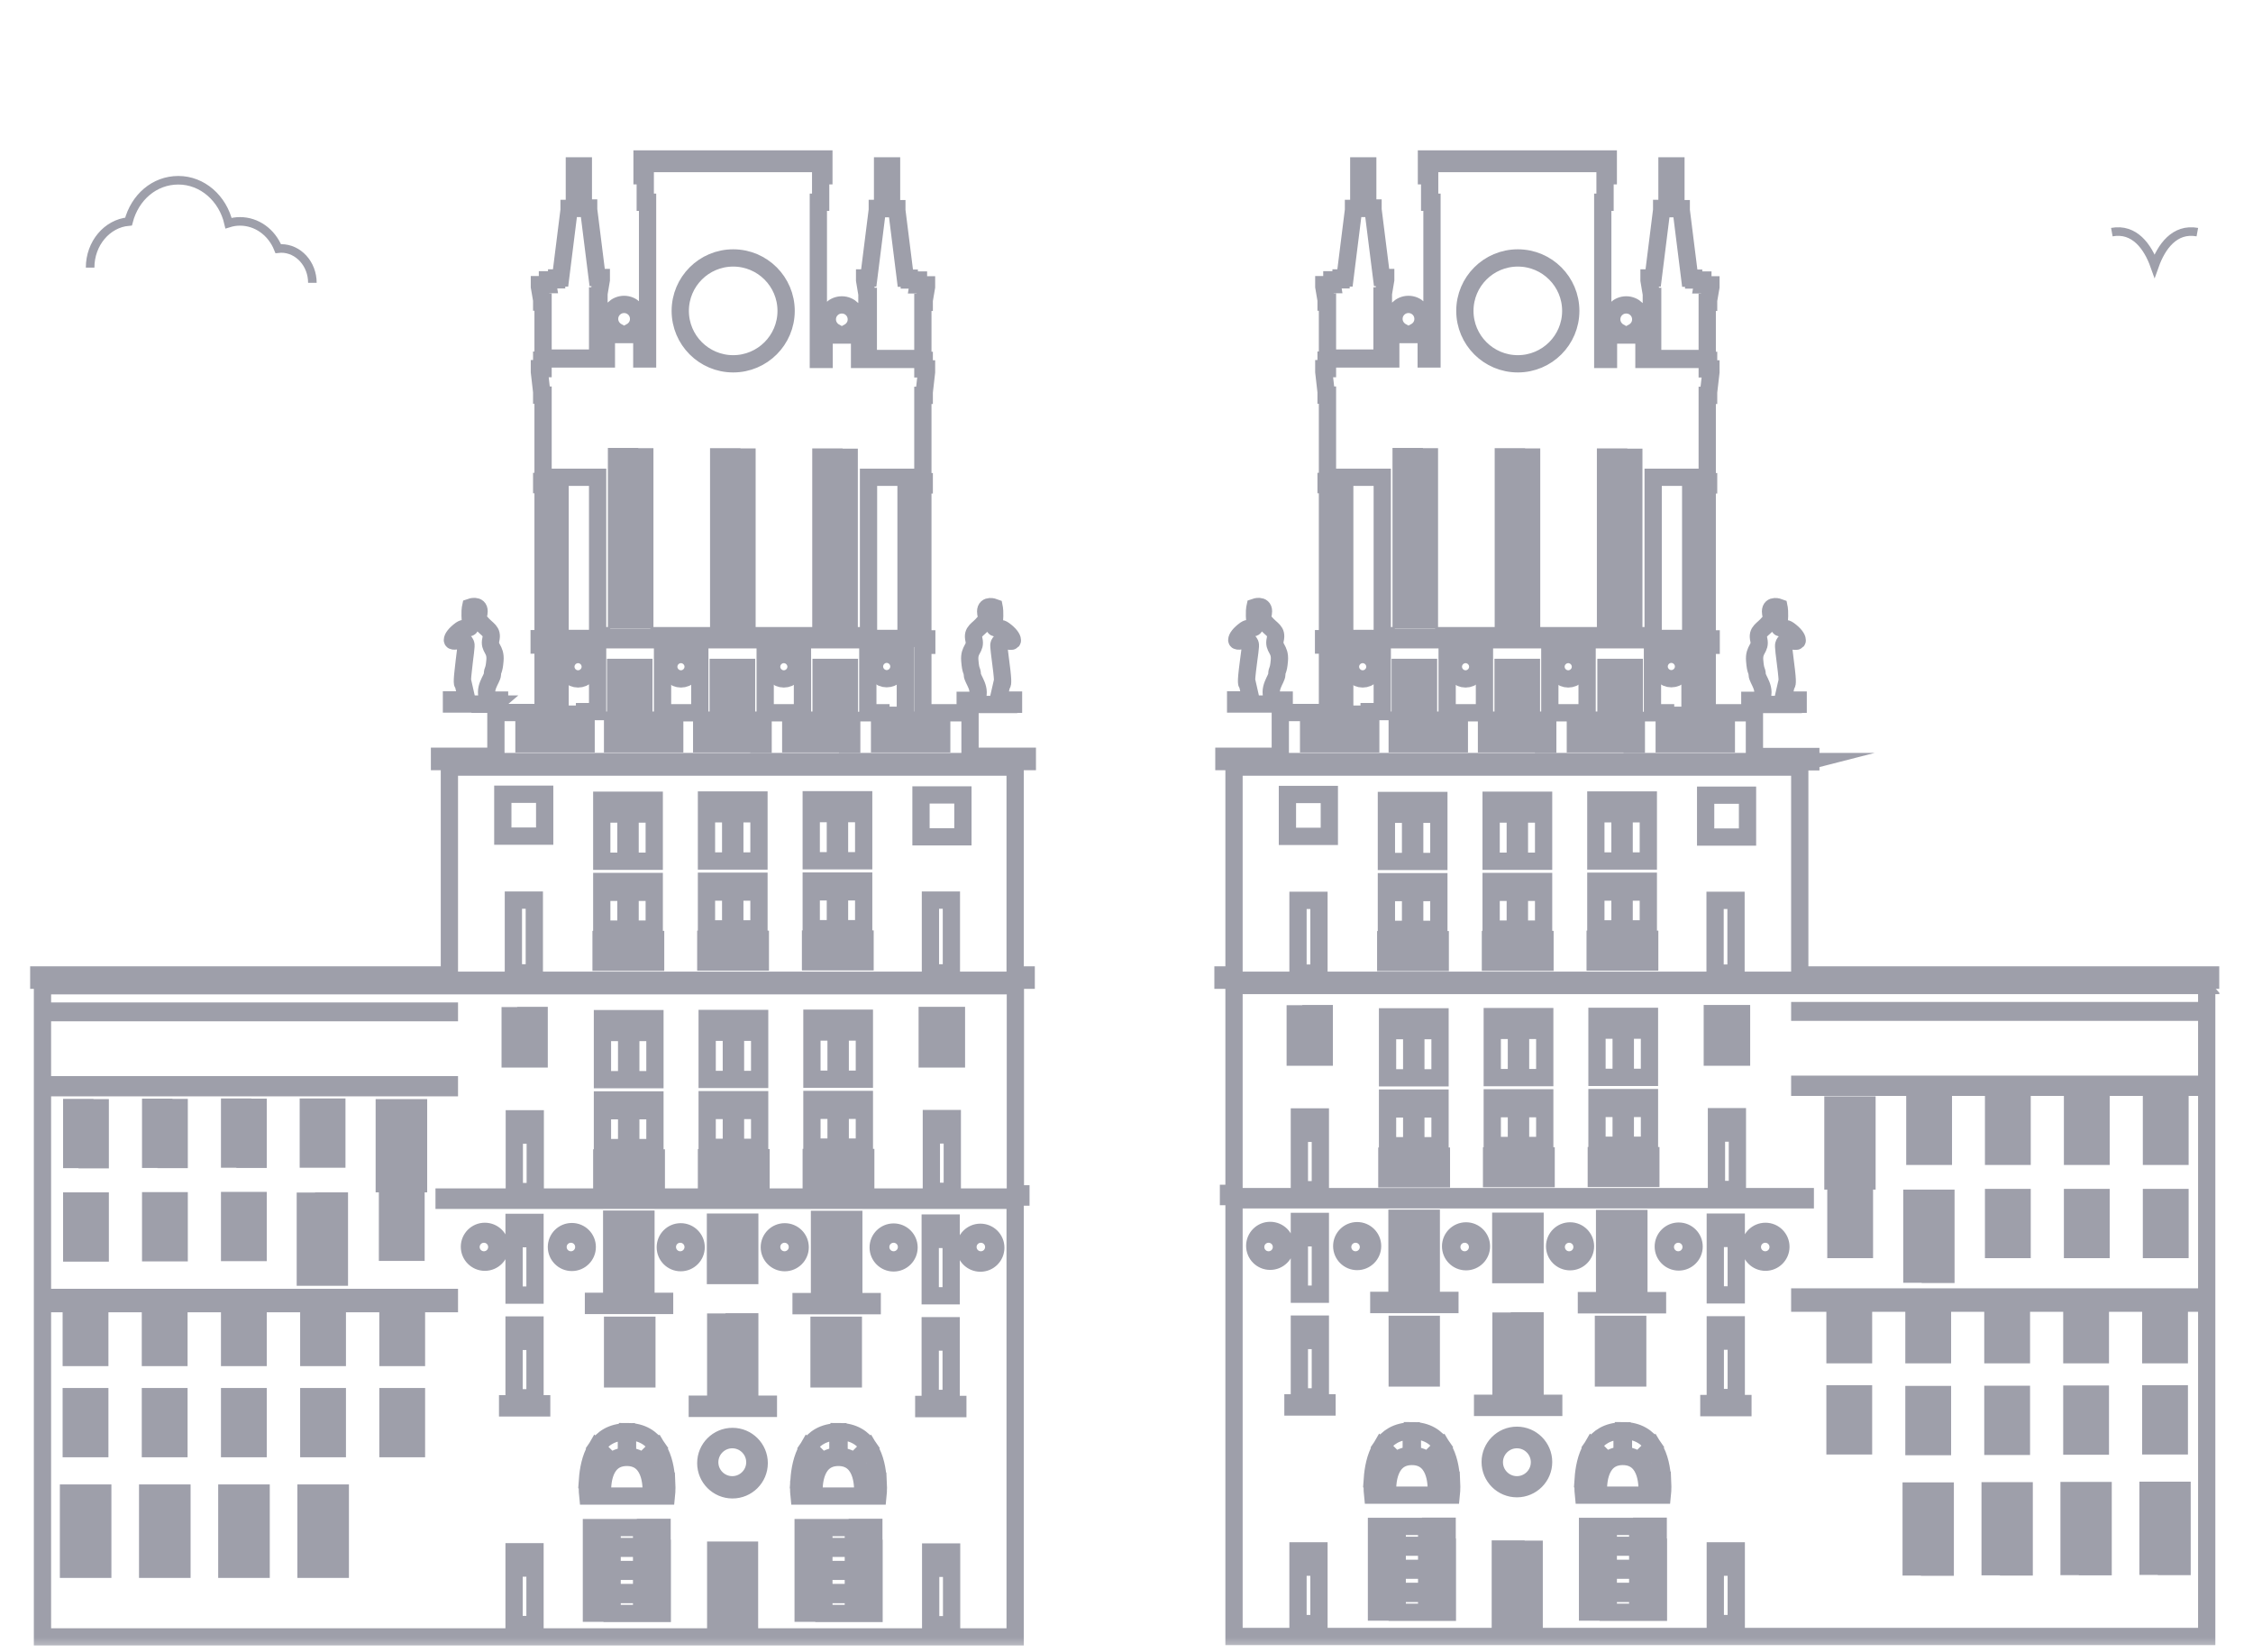 <svg width="75" height="55" viewBox="0 0 75 55" fill="none" xmlns="http://www.w3.org/2000/svg">
<mask id="mask0_1_1510" style="mask-type:alpha" maskUnits="userSpaceOnUse" x="0" y="0" width="75" height="55">
<rect width="75" height="55" fill="#D9D9D9"/>
</mask>
<g mask="url(#mask0_1_1510)">
<path d="M10.399 9.415C10.399 8.783 9.932 8.27 9.359 8.27C9.327 8.27 9.296 8.272 9.262 8.276C9.04 7.725 8.546 7.369 7.987 7.369C7.858 7.369 7.732 7.389 7.608 7.428C7.416 6.599 6.735 6 5.937 6C5.139 6 4.488 6.568 4.279 7.375C3.562 7.44 3 8.103 3 8.908" stroke="#9E9FAA" stroke-width="0.285" stroke-miterlimit="10"/>
<path d="M73.147 7.727C72.39 7.589 71.949 8.212 71.724 8.845C71.497 8.209 71.054 7.589 70.301 7.727" stroke="#9E9FAA" stroke-width="0.285" stroke-miterlimit="10"/>
<g clip-path="url(#clip0_1_1510)">
<path d="M59.912 32.453V25.534H41.079V32.453H40.712V32.629H60.28H73.589V32.453H59.912ZM57.79 32.391H57.093V29.97H57.79V32.391ZM58.173 26.469V27.863H56.779V26.469H58.173ZM43.907 32.391H43.209V29.97H43.907V32.391ZM46.956 29.71V30.936H46.152V29.71H46.956ZM46.152 29.664V29.35H46.956V29.664H46.152ZM47.898 29.35V29.664H47.094V29.35H47.898ZM47.094 29.71H47.898V30.936H47.094V29.71ZM46.956 27.105V28.675H46.152V27.105H46.956ZM46.152 27.043V26.645H46.956V27.043H46.152ZM47.898 27.105V28.675H47.094V27.105H47.898ZM47.094 27.043V26.645H47.898V27.043H47.094ZM46.358 31.28H46.481V32.039H46.358V31.28ZM47.692 32.039H47.569V31.28H47.692V32.039ZM46.604 31.28H46.726V32.039H46.604V31.28ZM46.849 31.28H46.971V32.039H46.849V31.28ZM47.094 31.28H47.217V32.039H47.094V31.28ZM47.339 31.28H47.462V32.039H47.339V31.28ZM47.944 32.039H47.822V31.28H47.944V32.039ZM46.129 31.28H46.251V32.039H46.129V31.28ZM50.442 29.702V30.928H49.638V29.702H50.442ZM49.638 29.656V29.342H50.442V29.656H49.638ZM51.385 29.342V29.656H50.58V29.342H51.385ZM50.58 29.702H51.385V30.928H50.58V29.702ZM50.442 27.097V28.668H49.638V27.097H50.442ZM49.638 27.036V26.637H50.442V27.036H49.638ZM51.385 27.097V28.668H50.58V27.097H51.385ZM50.58 27.036V26.637H51.385V27.036H50.58ZM49.845 31.273H49.967V32.031H49.845V31.273ZM51.178 32.031H51.055V31.273H51.178V32.031ZM50.09 31.273H50.212V32.031H50.09V31.273ZM50.335 31.273H50.458V32.031H50.335V31.273ZM50.58 31.273H50.703V32.031H50.58V31.273ZM50.825 31.273H50.948V32.031H50.825V31.273ZM51.431 32.031H51.308V31.273H51.431V32.031ZM49.615 31.273H49.737V32.031H49.615V31.273ZM53.928 29.694V30.92H53.124V29.694H53.928ZM53.124 29.648V29.334H53.928V29.648H53.124ZM54.871 29.334V29.648H54.066V29.334H54.871ZM54.066 29.694H54.871V30.92H54.066V29.694ZM53.928 27.089V28.66H53.124V27.089H53.928ZM53.124 27.028V26.63H53.928V27.028H53.124ZM54.871 27.089V28.66H54.066V27.089H54.871ZM54.066 27.028V26.63H54.871V27.028H54.066ZM53.331 31.265H53.453V32.024H53.331V31.265ZM54.664 32.024H54.541V31.265H54.664V32.024ZM53.576 31.265H53.699V32.024H53.576V31.265ZM53.821 31.265H53.944V32.024H53.821V31.265ZM54.066 31.265H54.189V32.024H54.066V31.265ZM54.312 31.265H54.434V32.024H54.312V31.265ZM54.917 32.024H54.794V31.265H54.917V32.024ZM53.101 31.265H53.224V32.024H53.101V31.265ZM42.857 26.446H44.252V27.84H42.857V26.446Z" stroke="#9E9FAA" stroke-width="0.575" stroke-miterlimit="10"/>
<path d="M73.282 32.805H60.096H41.079V39.724H40.895V39.831H60.096V39.938H41.079V54.473H73.459V43.379H59.912V43.172H73.459V36.192H59.912V36.092H73.459V33.694H59.912V33.64H73.459V32.797H73.275L73.282 32.805ZM58.771 40.988C59.054 40.988 59.284 41.218 59.284 41.501C59.284 41.785 59.054 42.015 58.771 42.015C58.487 42.015 58.257 41.785 58.257 41.501C58.257 41.218 58.487 40.988 58.771 40.988ZM50.55 54.105V52.144H51.071V54.105H50.55ZM51.071 52.067H50.55V51.569H51.071V52.067ZM43.209 54.044V52.167H43.907V54.044H43.209ZM43.907 52.098H43.209V51.623H43.907V52.098ZM49.607 48.665C49.607 48.175 50.005 47.776 50.496 47.776C50.986 47.776 51.385 48.175 51.385 48.665C51.385 49.156 50.986 49.554 50.496 49.554C50.005 49.554 49.607 49.156 49.607 48.665ZM55.331 49.769H54.879C54.879 49.669 54.886 49.477 54.855 49.27H55.346C55.361 49.562 55.338 49.769 55.338 49.769H55.331ZM54.58 48.657L55.055 48.182C55.254 48.504 55.323 48.91 55.338 49.224H54.848C54.809 49.018 54.733 48.811 54.58 48.657ZM54.549 48.627C54.426 48.52 54.266 48.451 54.043 48.443V47.623C54.526 47.623 54.84 47.845 55.032 48.136L54.549 48.619V48.627ZM53.997 48.443C53.775 48.443 53.614 48.52 53.492 48.627L53.009 48.144C53.2 47.853 53.507 47.639 53.997 47.631V48.451V48.443ZM52.986 48.182L53.461 48.657C53.308 48.811 53.231 49.025 53.193 49.224H52.703C52.725 48.903 52.794 48.504 52.986 48.182ZM52.695 49.27H53.185C53.147 49.477 53.155 49.669 53.162 49.769H52.71C52.71 49.769 52.687 49.562 52.703 49.27H52.695ZM54.02 48.481C54.901 48.481 54.84 49.585 54.825 49.769H53.216C53.2 49.585 53.139 48.481 54.02 48.481ZM53.898 44.489V45.869H53.377V44.489H53.898ZM53.377 44.436V44.083H53.898V44.436H53.377ZM54.518 44.489V45.869H53.997V44.489H54.518ZM53.997 44.436V44.083H54.518V44.436H53.997ZM48.305 49.769H47.852C47.852 49.669 47.86 49.477 47.83 49.27H48.32C48.335 49.562 48.312 49.769 48.312 49.769H48.305ZM47.554 48.657L48.029 48.182C48.228 48.504 48.297 48.91 48.312 49.224H47.822C47.784 49.018 47.707 48.811 47.554 48.657ZM47.523 48.627C47.401 48.52 47.24 48.451 47.017 48.443V47.623C47.5 47.623 47.814 47.845 48.006 48.136L47.523 48.619V48.627ZM46.979 48.443C46.757 48.443 46.596 48.52 46.473 48.627L45.991 48.144C46.182 47.853 46.489 47.639 46.979 47.631V48.451V48.443ZM45.968 48.182L46.443 48.657C46.289 48.811 46.213 49.025 46.175 49.224H45.684C45.707 48.903 45.776 48.504 45.968 48.182ZM45.676 49.27H46.167C46.129 49.477 46.136 49.669 46.144 49.769H45.692C45.692 49.769 45.669 49.562 45.684 49.27H45.676ZM47.002 48.481C47.883 48.481 47.822 49.585 47.806 49.769H46.197C46.182 49.585 46.121 48.481 47.002 48.481ZM47.033 44.489V45.869H46.512V44.489H47.033ZM46.512 44.436V44.083H47.033V44.436H46.512ZM47.646 44.489V45.869H47.125V44.489H47.646ZM47.125 44.436V44.083H47.646V44.436H47.125ZM47.492 52.266V52.971H46.512V52.266H47.492ZM46.512 52.205V51.5H47.492V52.205H46.512ZM47.492 53.04V53.668H46.512V53.04H47.492ZM47.63 52.979V52.274H48.182V52.979H47.63ZM48.182 53.04V53.668H47.63V53.04H48.182ZM47.63 52.205V51.5H48.182V52.205H47.63ZM47.492 51.439H46.512V50.81H47.492V51.439ZM46.374 51.439H45.822V50.81H46.374V51.439ZM46.374 51.5V52.205H45.822V51.5H46.374ZM46.374 52.266V52.971H45.822V52.266H46.374ZM46.374 53.032V53.661H45.822V53.032H46.374ZM48.174 51.431H47.623V50.803H48.174V51.431ZM49.944 54.097V52.136H50.465V54.097H49.944ZM50.465 52.059H49.944V51.561H50.465V52.059ZM54.518 52.266V52.971H53.538V52.266H54.518ZM53.538 52.205V51.5H54.518V52.205H53.538ZM54.518 53.04V53.668H53.538V53.04H54.518ZM54.656 52.979V52.274H55.208V52.979H54.656ZM55.208 53.04V53.668H54.656V53.04H55.208ZM54.656 52.205V51.5H55.208V52.205H54.656ZM54.518 51.439H53.538V50.81H54.518V51.439ZM53.4 51.439H52.848V50.81H53.4V51.439ZM53.4 51.5V52.205H52.848V51.5H53.4ZM53.4 52.266V52.971H52.848V52.266H53.4ZM53.4 53.032V53.661H52.848V53.032H53.4ZM55.2 51.431H54.649V50.803H55.2V51.431ZM57.1 54.044V52.167H57.798V54.044H57.1ZM57.798 52.098H57.1V51.623H57.798V52.098ZM57.798 40.681V41.157H57.1V40.681H57.798ZM57.1 41.225H57.798V43.103H57.1V41.225ZM57.798 44.099V44.574H57.1V44.099H57.798ZM57.1 44.643H57.798V46.52H57.1V44.643ZM56.886 46.719H58.02V46.857H56.886V46.719ZM55.882 40.98C56.166 40.98 56.395 41.21 56.395 41.494C56.395 41.777 56.166 42.007 55.882 42.007C55.599 42.007 55.369 41.777 55.369 41.494C55.369 41.21 55.599 40.98 55.882 40.98ZM53.936 40.559V41.057H53.415V40.559H53.936ZM53.415 41.126H53.936V43.087H53.415V41.126ZM54.557 40.559V41.057H54.036V40.559H54.557ZM54.036 41.126H54.557V43.087H54.036V41.126ZM52.81 43.294H55.177V43.432H52.81V43.294ZM52.266 40.973C52.549 40.973 52.779 41.203 52.779 41.486C52.779 41.77 52.549 41.999 52.266 41.999C51.982 41.999 51.752 41.77 51.752 41.486C51.752 41.203 51.982 40.973 52.266 40.973ZM50.48 40.651V41.003H49.959V40.651H50.48ZM49.959 41.049H50.48V42.428H49.959V41.049ZM51.101 40.651V41.003H50.58V40.651H51.101ZM50.58 41.049H51.101V42.428H50.58V41.049ZM50.58 44.466V43.968H51.101V44.466H50.58ZM51.101 44.543V46.505H50.58V44.543H51.101ZM50.488 43.976V44.474H49.967V43.976H50.488ZM49.967 44.543H50.488V46.505H49.967V44.543ZM49.354 46.711H51.722V46.849H49.354V46.711ZM48.803 40.973C49.086 40.973 49.316 41.203 49.316 41.486C49.316 41.77 49.086 41.999 48.803 41.999C48.519 41.999 48.289 41.77 48.289 41.486C48.289 41.203 48.519 40.973 48.803 40.973ZM47.025 40.551V41.049H46.504V40.551H47.025ZM46.504 41.118H47.025V43.08H46.504V41.118ZM47.646 40.551V41.049H47.125V40.551H47.646ZM47.125 41.118H47.646V43.08H47.125V41.118ZM45.899 43.286H48.266V43.424H45.899V43.286ZM45.178 40.965C45.462 40.965 45.692 41.195 45.692 41.478C45.692 41.762 45.462 41.992 45.178 41.992C44.895 41.992 44.665 41.762 44.665 41.478C44.665 41.195 44.895 40.965 45.178 40.965ZM43.953 40.658V41.133H43.255V40.658H43.953ZM43.255 41.203H43.953V43.08H43.255V41.203ZM43.953 44.076V44.551H43.255V44.076H43.953ZM43.255 44.62H43.953V46.497H43.255V44.62ZM43.041 46.696H44.175V46.834H43.041V46.696ZM42.282 40.957C42.566 40.957 42.796 41.187 42.796 41.471C42.796 41.754 42.566 41.984 42.282 41.984C41.999 41.984 41.769 41.754 41.769 41.471C41.769 41.187 41.999 40.957 42.282 40.957ZM64.234 52.167V50.205H64.755V52.167H64.234ZM64.755 50.129H64.234V49.631H64.755V50.129ZM64.663 46.811V48.152H64.226V46.811H64.663ZM64.226 46.757V46.42H64.663V46.757H64.226ZM64.149 46.42V46.757H63.713V46.42H64.149ZM63.713 46.811H64.149V48.152H63.713V46.811ZM64.142 49.631V50.129H63.621V49.631H64.142ZM63.621 50.197H64.142V52.159H63.621V50.197ZM66.862 52.159V50.197H67.383V52.159H66.862ZM67.383 50.121H66.862V49.623H67.383V50.121ZM67.291 46.803V48.144H66.854V46.803H67.291ZM66.854 46.75V46.413H67.291V46.75H66.854ZM66.777 46.413V46.75H66.341V46.413H66.777ZM66.341 46.803H66.777V48.144H66.341V46.803ZM66.77 49.623V50.121H66.249V49.623H66.77ZM66.249 50.19H66.77V52.151H66.249V50.19ZM69.49 52.151V50.19H70.011V52.151H69.49ZM70.011 50.113H69.49V49.615H70.011V50.113ZM69.919 46.796V48.136H69.482V46.796H69.919ZM69.482 46.742V46.405H69.919V46.742H69.482ZM69.405 46.405V46.742H68.969V46.405H69.405ZM68.969 46.796H69.405V48.136H68.969V46.796ZM69.398 49.615V50.113H68.877V49.615H69.398ZM68.877 50.182H69.398V52.144H68.877V50.182ZM72.118 52.144V50.182H72.639V52.144H72.118ZM72.639 50.106H72.118V49.608H72.639V50.106ZM72.547 46.788V48.129H72.11V46.788H72.547ZM72.11 46.734V46.397H72.547V46.734H72.11ZM72.034 46.397V46.734H71.597V46.397H72.034ZM71.597 46.788H72.034V48.129H71.597V46.788ZM72.026 49.608V50.106H71.505V49.608H72.026ZM71.505 50.175H72.026V52.136H71.505V50.175ZM72.11 43.363H72.547V43.7H72.11V43.363ZM72.11 43.754H72.547V45.095H72.11V43.754ZM71.597 43.363H72.034V43.7H71.597V43.363ZM71.597 43.754H72.034V45.095H71.597V43.754ZM69.482 43.363H69.919V43.7H69.482V43.363ZM69.482 43.754H69.919V45.095H69.482V43.754ZM68.969 43.363H69.405V43.7H68.969V43.363ZM68.969 43.754H69.405V45.095H68.969V43.754ZM66.854 43.363H67.291V43.7H66.854V43.363ZM66.854 43.754H67.291V45.095H66.854V43.754ZM66.341 43.363H66.777V43.7H66.341V43.363ZM66.341 43.754H66.777V45.095H66.341V43.754ZM64.226 43.363H64.663V43.7H64.226V43.363ZM64.226 43.754H64.663V45.095H64.226V43.754ZM63.713 43.363H64.149V43.7H63.713V43.363ZM63.713 43.754H64.149V45.095H63.713V43.754ZM62.035 46.788V48.129H61.598V46.788H62.035ZM61.598 46.734V46.397H62.035V46.734H61.598ZM61.521 46.397V46.734H61.085V46.397H61.521ZM61.085 46.788H61.521V48.129H61.085V46.788ZM61.598 43.363H62.035V43.7H61.598V43.363ZM61.598 43.754H62.035V45.095H61.598V43.754ZM61.085 43.363H61.521V43.7H61.085V43.363ZM61.085 43.754H61.521V45.095H61.085V43.754ZM57.139 39.593V37.716H57.836V39.593H57.139ZM57.836 37.647H57.139V37.172H57.836V37.647ZM57.445 33.74V34.023H57.001V33.74H57.445ZM57.001 34.069H57.445V35.188H57.001V34.069ZM57.974 33.74V34.023H57.529V33.74H57.974ZM57.529 34.069H57.974V35.188H57.529V34.069ZM43.255 39.601V37.724H43.953V39.601H43.255ZM43.953 37.655H43.255V37.18H43.953V37.655ZM43.117 34.031V33.747H43.562V34.031H43.117ZM43.562 34.069V35.188H43.117V34.069H43.562ZM44.083 33.74V34.023H43.639V33.74H44.083ZM43.639 34.069H44.083V35.188H43.639V34.069ZM46.994 36.912V38.138H46.19V36.912H46.994ZM46.19 36.866V36.552H46.994V36.866H46.19ZM47.937 36.552V36.866H47.132V36.552H47.937ZM47.132 36.912H47.937V38.138H47.132V36.912ZM46.994 34.307V35.877H46.19V34.307H46.994ZM46.19 34.245V33.847H46.994V34.245H46.19ZM47.937 34.307V35.877H47.132V34.307H47.937ZM47.132 34.245V33.847H47.937V34.245H47.132ZM46.397 38.483H46.519V39.241H46.397V38.483ZM47.73 39.241H47.607V38.483H47.73V39.241ZM46.642 38.483H46.764V39.241H46.642V38.483ZM46.887 38.483H47.01V39.241H46.887V38.483ZM47.132 38.483H47.255V39.241H47.132V38.483ZM47.377 38.483H47.5V39.241H47.377V38.483ZM47.983 39.241H47.86V38.483H47.983V39.241ZM46.167 38.483H46.289V39.241H46.167V38.483ZM50.48 36.904V38.13H49.676V36.904H50.48ZM49.676 36.858V36.544H50.48V36.858H49.676ZM51.423 36.544V36.858H50.618V36.544H51.423ZM50.618 36.904H51.423V38.13H50.618V36.904ZM50.48 34.299V35.87H49.676V34.299H50.48ZM49.676 34.238V33.839H50.48V34.238H49.676ZM51.423 34.299V35.87H50.618V34.299H51.423ZM50.618 34.238V33.839H51.423V34.238H50.618ZM49.883 38.475H50.005V39.233H49.883V38.475ZM51.216 39.233H51.093V38.475H51.216V39.233ZM50.128 38.475H50.251V39.233H50.128V38.475ZM50.373 38.475H50.496V39.233H50.373V38.475ZM50.618 38.475H50.741V39.233H50.618V38.475ZM50.864 38.475H50.986V39.233H50.864V38.475ZM51.469 39.233H51.346V38.475H51.469V39.233ZM49.653 38.475H49.776V39.233H49.653V38.475ZM53.967 36.897V38.122H53.162V36.897H53.967ZM53.162 36.85V36.536H53.967V36.85H53.162ZM54.909 36.536V36.85H54.105V36.536H54.909ZM54.105 36.897H54.909V38.122H54.105V36.897ZM53.967 34.291V35.862H53.162V34.291H53.967ZM53.162 34.23V33.832H53.967V34.23H53.162ZM54.909 34.291V35.862H54.105V34.291H54.909ZM54.105 34.23V33.832H54.909V34.23H54.105ZM53.369 38.467H53.492V39.226H53.369V38.467ZM54.702 39.226H54.58V38.467H54.702V39.226ZM53.614 38.467H53.737V39.226H53.614V38.467ZM53.859 38.467H53.982V39.226H53.859V38.467ZM54.105 38.467H54.227V39.226H54.105V38.467ZM54.35 38.467H54.472V39.226H54.35V38.467ZM54.955 39.226H54.833V38.467H54.955V39.226ZM53.139 38.467H53.262V39.226H53.139V38.467ZM61.537 36.782V37.28H61.016V36.782H61.537ZM61.016 37.349H61.537V39.31H61.016V37.349ZM62.15 36.782V37.28H61.629V36.782H62.15ZM61.629 37.349H62.15V39.31H61.629V37.349ZM61.629 40.199V39.862H62.065V40.199H61.629ZM62.065 40.252V41.593H61.629V40.252H62.065ZM61.115 40.199V39.862H61.552V40.199H61.115ZM61.552 40.252V41.593H61.115V40.252H61.552ZM64.18 36.759V37.096H63.743V36.759H64.18ZM63.743 37.149H64.18V38.49H63.743V37.149ZM64.693 36.759V37.096H64.257V36.759H64.693ZM64.257 37.149H64.693V38.49H64.257V37.149ZM64.257 42.421V40.459H64.778V42.421H64.257ZM64.778 40.383H64.257V39.885H64.778V40.383ZM64.165 39.885V40.383H63.644V39.885H64.165ZM63.644 40.452H64.165V42.413H63.644V40.452ZM66.8 36.759V37.096H66.364V36.759H66.8ZM66.364 37.149H66.8V38.49H66.364V37.149ZM67.314 36.759V37.096H66.877V36.759H67.314ZM66.877 37.149H67.314V38.49H66.877V37.149ZM67.314 39.862V40.199H66.877V39.862H67.314ZM66.877 40.252H67.314V41.593H66.877V40.252ZM66.8 39.862V40.199H66.364V39.862H66.8ZM66.364 40.252H66.8V41.593H66.364V40.252ZM69.428 36.759V37.096H68.992V36.759H69.428ZM68.992 37.149H69.428V38.49H68.992V37.149ZM69.942 36.759V37.096H69.505V36.759H69.942ZM69.505 37.149H69.942V38.49H69.505V37.149ZM69.942 39.862V40.199H69.505V39.862H69.942ZM69.505 40.252H69.942V41.593H69.505V40.252ZM69.428 39.862V40.199H68.992V39.862H69.428ZM68.992 40.252H69.428V41.593H68.992V40.252ZM72.056 36.759V37.096H71.62V36.759H72.056ZM71.62 37.149H72.056V38.49H71.62V37.149ZM72.57 36.759V37.096H72.133V36.759H72.57ZM72.133 37.149H72.57V38.49H72.133V37.149ZM72.57 39.862V40.199H72.133V39.862H72.57ZM72.133 40.252H72.57V41.593H72.133V40.252ZM72.056 39.862V40.199H71.62V39.862H72.056ZM71.62 40.252H72.056V41.593H71.62V40.252Z" stroke="#9E9FAA" stroke-width="0.575" stroke-miterlimit="10"/>
<path d="M52.205 22.599C52.427 22.599 52.611 22.416 52.611 22.193C52.611 21.971 52.427 21.787 52.205 21.787C51.982 21.787 51.798 21.971 51.798 22.193C51.798 22.416 51.982 22.599 52.205 22.599Z" stroke="#9E9FAA" stroke-width="0.575" stroke-miterlimit="10"/>
<path d="M48.787 22.599C49.009 22.599 49.193 22.416 49.193 22.193C49.193 21.971 49.009 21.787 48.787 21.787C48.565 21.787 48.381 21.971 48.381 22.193C48.381 22.416 48.565 22.599 48.787 22.599Z" stroke="#9E9FAA" stroke-width="0.575" stroke-miterlimit="10"/>
<path d="M45.769 22.193C45.769 21.971 45.585 21.787 45.362 21.787C45.14 21.787 44.956 21.971 44.956 22.193C44.956 22.416 45.14 22.599 45.362 22.599C45.585 22.599 45.769 22.416 45.769 22.193Z" stroke="#9E9FAA" stroke-width="0.575" stroke-miterlimit="10"/>
<path d="M55.637 21.779C55.415 21.779 55.231 21.963 55.231 22.186C55.231 22.408 55.415 22.592 55.637 22.592C55.859 22.592 56.043 22.408 56.043 22.186C56.043 21.963 55.859 21.779 55.637 21.779Z" stroke="#9E9FAA" stroke-width="0.575" stroke-miterlimit="10"/>
<path d="M59.698 23.442H59.859V23.304H59.345L59.468 22.768C59.468 22.768 59.529 22.86 59.468 22.331C59.407 21.81 59.353 21.488 59.384 21.435C59.414 21.373 59.468 21.312 59.545 21.312C59.621 21.312 59.836 21.389 59.828 21.312C59.828 21.235 59.736 21.105 59.545 20.967C59.353 20.829 59.177 21.029 59.223 20.715C59.261 20.4 59.223 20.216 59.223 20.216C59.223 20.216 58.939 20.109 58.939 20.354C58.939 20.592 59.085 20.477 58.878 20.73C58.671 20.983 58.48 20.998 58.549 21.297C58.617 21.596 58.38 21.596 58.411 21.986C58.441 22.377 58.487 22.285 58.495 22.454C58.495 22.622 58.832 22.936 58.61 23.312H58.25V23.45H59.698V23.442Z" stroke="#9E9FAA" stroke-width="0.575" stroke-miterlimit="10"/>
<path d="M42.589 23.442H42.75V23.304H42.39C42.175 22.929 42.505 22.615 42.505 22.446C42.505 22.278 42.558 22.37 42.589 21.979C42.62 21.588 42.382 21.588 42.451 21.289C42.52 20.991 42.336 20.975 42.121 20.722C41.915 20.47 42.06 20.584 42.06 20.347C42.06 20.109 41.777 20.209 41.777 20.209C41.777 20.209 41.738 20.385 41.777 20.707C41.815 21.021 41.646 20.83 41.455 20.96C41.263 21.098 41.171 21.228 41.171 21.305C41.171 21.381 41.386 21.305 41.455 21.305C41.524 21.305 41.593 21.366 41.616 21.427C41.646 21.488 41.585 21.803 41.524 22.324C41.462 22.852 41.524 22.76 41.524 22.76L41.646 23.297H41.133V23.435H42.581L42.589 23.442Z" stroke="#9E9FAA" stroke-width="0.575" stroke-miterlimit="10"/>
<path d="M51.247 48.673C51.247 48.259 50.91 47.922 50.496 47.922C50.082 47.922 49.745 48.259 49.745 48.673C49.745 49.087 50.082 49.424 50.496 49.424C50.91 49.424 51.247 49.087 51.247 48.673Z" stroke="#9E9FAA" stroke-width="0.575" stroke-miterlimit="10"/>
<path d="M48.757 41.938C48.994 41.938 49.186 41.746 49.186 41.509C49.186 41.272 48.994 41.08 48.757 41.08C48.519 41.08 48.328 41.272 48.328 41.509C48.328 41.746 48.519 41.938 48.757 41.938Z" stroke="#9E9FAA" stroke-width="0.575" stroke-miterlimit="10"/>
<path d="M52.235 41.938C52.473 41.938 52.664 41.746 52.664 41.509C52.664 41.272 52.473 41.08 52.235 41.08C51.998 41.08 51.806 41.272 51.806 41.509C51.806 41.746 51.998 41.938 52.235 41.938Z" stroke="#9E9FAA" stroke-width="0.575" stroke-miterlimit="10"/>
<path d="M58.763 41.938C59.001 41.938 59.192 41.746 59.192 41.509C59.192 41.272 59.001 41.08 58.763 41.08C58.526 41.08 58.334 41.272 58.334 41.509C58.334 41.746 58.526 41.938 58.763 41.938Z" stroke="#9E9FAA" stroke-width="0.575" stroke-miterlimit="10"/>
<path d="M42.229 41.938C42.466 41.938 42.658 41.746 42.658 41.509C42.658 41.272 42.466 41.08 42.229 41.08C41.991 41.08 41.8 41.272 41.8 41.509C41.8 41.746 41.991 41.938 42.229 41.938Z" stroke="#9E9FAA" stroke-width="0.575" stroke-miterlimit="10"/>
<path d="M55.867 41.938C56.104 41.938 56.296 41.746 56.296 41.509C56.296 41.272 56.104 41.08 55.867 41.08C55.629 41.08 55.438 41.272 55.438 41.509C55.438 41.746 55.629 41.938 55.867 41.938Z" stroke="#9E9FAA" stroke-width="0.575" stroke-miterlimit="10"/>
<path d="M45.125 41.938C45.362 41.938 45.554 41.746 45.554 41.509C45.554 41.272 45.362 41.08 45.125 41.08C44.888 41.08 44.696 41.272 44.696 41.509C44.696 41.746 44.888 41.938 45.125 41.938Z" stroke="#9E9FAA" stroke-width="0.575" stroke-miterlimit="10"/>
<path d="M60.096 25.358H60.28V25.181H58.403V25.013V23.81V23.726H57.369V23.81H56.832V21.481H56.963V21.266H56.832V16.14H56.878V16.033H56.832V13.16H56.878V13.053L56.955 12.386V12.279H56.832V12.064H56.878V11.995H56.832V10.065H56.878V9.996L56.955 9.551V9.482H56.671L56.687 9.39V9.321H56.38V9.26H56.25L55.967 7V6.946H55.79V5.521H55.492V6.938H55.315V6.992L55.032 9.252H54.894V9.329L54.971 9.789V9.865H55.016V11.857H54.971V11.934H56.265V11.965H54.725V11.152H54.358V11.06C54.511 10.976 54.618 10.823 54.618 10.632C54.618 10.363 54.404 10.149 54.135 10.149C53.867 10.149 53.653 10.363 53.653 10.632C53.653 10.815 53.76 10.976 53.913 11.06V11.152H53.545V11.965H53.354V6.732H53.43V5.85H53.538V5.291H53.001V5.444H52.434V5.291H51.898V5.444H51.331V5.291H50.795V5.444H50.228V5.291H49.691V5.444H49.124V5.291H48.588V5.444H48.021V5.291H47.485V5.85H47.592V6.732H47.669V11.949H47.477V11.137H47.109V11.045C47.263 10.961 47.37 10.808 47.37 10.616C47.37 10.348 47.155 10.133 46.887 10.133C46.619 10.133 46.404 10.348 46.404 10.616C46.404 10.8 46.512 10.961 46.665 11.045V11.137H46.297V11.949H44.757V11.919H46.052V11.842H46.006V9.85H46.052V9.773L46.129 9.314V9.237H45.991L45.707 6.977V6.923H45.531V5.521H45.232V6.938H45.056V6.992L44.773 9.252H44.642V9.314H44.336V9.383L44.351 9.475H44.068V9.543L44.144 9.988V10.057H44.19V11.988H44.144V12.057H44.19V12.271H44.068V12.378L44.144 13.045V13.152H44.19V16.026H44.144V16.133H44.19V21.259H44.06V21.473H44.19V23.802H43.654V23.718H42.62V23.802V25.005V25.174H40.742V25.35H60.127L60.096 25.358ZM56.258 23.81H55.446V23.726H55.009V21.412H56.258V23.81ZM48.167 21.412H49.416V23.726H48.511V23.81H48.174V21.412H48.167ZM51.584 21.412H52.833V23.81H52.496V23.726H51.592V21.412H51.584ZM54.472 24.768H54.334V23.979H54.472V24.768ZM51.523 24.768H51.385V23.979H51.523V24.768ZM47.048 22.699H46.611V22.216H47.048V22.699ZM47.554 22.768V23.81H47.117V22.768H47.554ZM47.117 22.699V22.216H47.554V22.699H47.117ZM46.611 22.768H47.048V23.81H46.611V22.768ZM46.512 23.971H46.65V24.76H46.512V23.971ZM46.788 23.971H46.925V24.76H46.788V23.971ZM47.063 23.971H47.201V24.76H47.063V23.971ZM47.339 23.971H47.477V24.76H47.339V23.971ZM47.615 23.971H47.753V24.76H47.615V23.971ZM47.891 23.971H48.029V24.76H47.891V23.971ZM48.167 23.971H48.305V24.76H48.167V23.971ZM48.443 23.971H48.58V24.76H48.443V23.971ZM50.979 22.699H50.542V22.216H50.979V22.699ZM50.979 22.768V23.81H50.542V22.768H50.979ZM50.473 22.699H50.036V22.216H50.473V22.699ZM50.473 22.768V23.81H50.036V22.768H50.473ZM49.484 23.971H49.623V24.76H49.484V23.971ZM49.76 23.971H49.898V24.76H49.76V23.971ZM50.036 23.971H50.174V24.76H50.036V23.971ZM50.312 23.971H50.45V24.76H50.312V23.971ZM50.588 23.971H50.726V24.76H50.588V23.971ZM50.864 23.971H51.002V24.76H50.864V23.971ZM51.139 23.971H51.277V24.76H51.139V23.971ZM53.898 22.768V23.81H53.461V22.768H53.898ZM53.461 22.699V22.216H53.898V22.699H53.461ZM54.404 22.768V23.81H53.967V22.768H54.404ZM53.967 22.699V22.216H54.404V22.699H53.967ZM52.442 23.971H52.58V24.76H52.442V23.971ZM52.718 23.971H52.856V24.76H52.718V23.971ZM52.994 23.971H53.132V24.76H52.994V23.971ZM53.27 23.971H53.407V24.76H53.27V23.971ZM53.545 23.971H53.683V24.76H53.545V23.971ZM53.821 23.971H53.959V24.76H53.821V23.971ZM54.097 23.971H54.235V24.76H54.097V23.971ZM57.468 24.76H57.33V23.971H57.468V24.76ZM57.192 24.76H57.054V23.971H57.192V24.76ZM56.917 24.76H56.779V23.971H56.917V24.76ZM56.641 24.76H56.503V23.971H56.641V24.76ZM56.365 24.76H56.227V23.971H56.365V24.76ZM56.089 24.76H55.951V23.971H56.089V24.76ZM55.813 24.76H55.675V23.971H55.813V24.76ZM55.537 24.76H55.4V23.971H55.537V24.76ZM45.631 24.76H45.493V23.971H45.631V24.76ZM45.355 24.76H45.217V23.971H45.355V24.76ZM45.079 24.76H44.941V23.971H45.079V24.76ZM44.803 24.76H44.665V23.971H44.803V24.76ZM44.527 24.76H44.389V23.971H44.527V24.76ZM44.252 24.76H44.114V23.971H44.252V24.76ZM43.976 24.76H43.838V23.971H43.976V24.76ZM43.7 24.76H43.562V23.971H43.7V24.76ZM53.951 15.704V15.221H54.388V15.704H53.951ZM54.388 15.773V17.673H53.951V15.773H54.388ZM53.951 18.669V18.186H54.388V18.669H53.951ZM54.388 18.738V20.638H53.951V18.738H54.388ZM53.446 18.669V18.186H53.883V18.669H53.446ZM53.883 18.738V20.638H53.446V18.738H53.883ZM53.446 17.673V15.773H53.883V17.673H53.446ZM53.883 15.696H53.446V15.213H53.883V15.696ZM50.55 15.696V15.213H50.986V15.696H50.55ZM50.986 15.765V17.665H50.55V15.765H50.986ZM50.55 18.661V18.178H50.986V18.661H50.55ZM50.986 18.73V20.63H50.55V18.73H50.986ZM50.044 18.661V18.178H50.481V18.661H50.044ZM50.481 18.73V20.63H50.044V18.73H50.481ZM50.044 17.665V15.765H50.481V17.665H50.044ZM50.481 15.688H50.044V15.206H50.481V15.688ZM47.148 15.688V15.206H47.584V15.688H47.148ZM47.584 15.757V17.657H47.148V15.757H47.584ZM47.148 18.654V18.171H47.584V18.654H47.148ZM47.584 18.723V20.623H47.148V18.723H47.584ZM46.642 18.654V18.171H47.079V18.654H46.642ZM47.079 18.723V20.623H46.642V18.723H47.079ZM46.642 17.657V15.757H47.079V17.657H46.642ZM47.079 15.681H46.642V15.198H47.079V15.681ZM48.764 10.348C48.764 9.375 49.553 8.586 50.527 8.586C51.5 8.586 52.289 9.375 52.289 10.348C52.289 11.321 51.5 12.11 50.527 12.11C49.553 12.11 48.764 11.321 48.764 10.348ZM44.635 21.159H44.765V15.887H46.014V21.159H46.144V21.205H48.059V21.159H49.569V21.205H51.477V21.159H52.986V21.205H54.901V21.159H55.032V15.887H56.281V21.159H56.411V21.251H54.901V21.297H52.986V21.251H51.477V21.297H49.569V21.251H48.059V21.297H46.144V21.251H44.635V21.159ZM44.765 21.396V21.373H46.014V23.687H45.577V23.772H44.765V21.389V21.396Z" stroke="#9E9FAA" stroke-width="0.575" stroke-miterlimit="10"/>
<path d="M22.668 22.599C22.89 22.599 23.074 22.416 23.074 22.193C23.074 21.971 22.89 21.787 22.668 21.787C22.446 21.787 22.262 21.971 22.262 22.193C22.262 22.416 22.446 22.599 22.668 22.599Z" stroke="#9E9FAA" stroke-width="0.575" stroke-miterlimit="10"/>
<path d="M26.093 22.599C26.315 22.599 26.499 22.416 26.499 22.193C26.499 21.971 26.315 21.787 26.093 21.787C25.87 21.787 25.687 21.971 25.687 22.193C25.687 22.416 25.87 22.599 26.093 22.599Z" stroke="#9E9FAA" stroke-width="0.575" stroke-miterlimit="10"/>
<path d="M29.517 21.779C29.295 21.779 29.111 21.963 29.111 22.186C29.111 22.408 29.295 22.592 29.517 22.592C29.74 22.592 29.924 22.408 29.924 22.186C29.924 21.963 29.74 21.779 29.517 21.779Z" stroke="#9E9FAA" stroke-width="0.575" stroke-miterlimit="10"/>
<path d="M19.649 22.193C19.649 21.971 19.465 21.787 19.243 21.787C19.021 21.787 18.837 21.971 18.837 22.193C18.837 22.416 19.021 22.599 19.243 22.599C19.465 22.599 19.649 22.416 19.649 22.193Z" stroke="#9E9FAA" stroke-width="0.575" stroke-miterlimit="10"/>
<path d="M16.469 23.442H16.63V23.304H16.27C16.056 22.929 16.385 22.615 16.393 22.446C16.393 22.278 16.446 22.37 16.477 21.979C16.508 21.588 16.27 21.588 16.339 21.289C16.408 20.991 16.224 20.975 16.01 20.722C15.803 20.47 15.948 20.584 15.948 20.347C15.948 20.109 15.665 20.209 15.665 20.209C15.665 20.209 15.627 20.385 15.665 20.707C15.703 21.021 15.535 20.83 15.343 20.96C15.152 21.098 15.06 21.228 15.06 21.305C15.06 21.381 15.274 21.305 15.343 21.305C15.412 21.305 15.481 21.366 15.504 21.427C15.535 21.488 15.473 21.803 15.42 22.324C15.358 22.852 15.42 22.76 15.42 22.76L15.542 23.297H15.029V23.435H16.477L16.469 23.442Z" stroke="#9E9FAA" stroke-width="0.575" stroke-miterlimit="10"/>
<path d="M33.578 23.442H33.739V23.304H33.226L33.349 22.768C33.349 22.768 33.41 22.86 33.349 22.331C33.287 21.81 33.234 21.488 33.257 21.435C33.287 21.373 33.341 21.312 33.418 21.312C33.494 21.312 33.709 21.389 33.701 21.312C33.701 21.235 33.609 21.105 33.418 20.967C33.226 20.829 33.05 21.029 33.096 20.715C33.134 20.4 33.096 20.216 33.096 20.216C33.096 20.216 32.812 20.109 32.812 20.354C32.812 20.592 32.958 20.477 32.751 20.73C32.544 20.983 32.353 20.998 32.422 21.297C32.49 21.596 32.253 21.596 32.284 21.986C32.314 22.377 32.36 22.285 32.368 22.454C32.368 22.622 32.705 22.936 32.49 23.312H32.13V23.45H33.578V23.442Z" stroke="#9E9FAA" stroke-width="0.575" stroke-miterlimit="10"/>
<path d="M33.793 32.813H14.784H1.598H1.414V33.656H14.96V33.709H1.414V36.107H14.96V36.207H1.414V43.187H14.96V43.394H1.414V54.488H33.793V39.954H14.784V39.846H33.985V39.739H33.801V32.82L33.793 32.813ZM10.7 36.851V37.188H10.263V36.851H10.7ZM10.263 37.241H10.7V38.582H10.263V37.241ZM11.213 36.851V37.188H10.777V36.851H11.213ZM10.777 37.241H11.213V38.582H10.777V37.241ZM10.777 40.475V39.977H11.298V40.475H10.777ZM11.298 40.551V42.513H10.777V40.551H11.298ZM10.685 39.984V40.482H10.164V39.984H10.685ZM10.164 40.551H10.685V42.513H10.164V40.551ZM13.313 36.874V37.372H12.792V36.874H13.313ZM12.792 37.441H13.313V39.402H12.792V37.441ZM13.933 36.874V37.372H13.412V36.874H13.933ZM13.412 37.441H13.933V39.402H13.412V37.441ZM13.412 40.291V39.954H13.849V40.291H13.412ZM13.849 40.344V41.685H13.412V40.344H13.849ZM12.899 40.291V39.954H13.336V40.291H12.899ZM13.336 40.344V41.685H12.899V40.344H13.336ZM8.08 36.851V37.188H7.643V36.851H8.08ZM7.643 37.241H8.08V38.582H7.643V37.241ZM8.156 40.298V39.961H8.593V40.298H8.156ZM8.593 40.352V41.693H8.156V40.352H8.593ZM8.08 39.961V40.298H7.643V39.961H8.08ZM7.643 40.352H8.08V41.693H7.643V40.352ZM8.593 36.858V37.195H8.156V36.858H8.593ZM8.156 37.249H8.593V38.59H8.156V37.249ZM5.452 36.858V37.195H5.015V36.858H5.452ZM5.015 37.249H5.452V38.59H5.015V37.249ZM5.528 40.306V39.969H5.965V40.306H5.528ZM5.965 40.36V41.701H5.528V40.36H5.965ZM5.015 40.306V39.969H5.452V40.306H5.015ZM5.452 40.36V41.701H5.015V40.36H5.452ZM5.965 36.866V37.203H5.528V36.866H5.965ZM5.528 37.257H5.965V38.597H5.528V37.257ZM2.824 36.866V37.203H2.387V36.866H2.824ZM2.387 37.257H2.824V38.597H2.387V37.257ZM2.9 40.314V39.977H3.337V40.314H2.9ZM3.337 40.367V41.708H2.9V40.367H3.337ZM2.824 39.977V40.314H2.387V39.977H2.824ZM2.387 40.367H2.824V41.708H2.387V40.367ZM3.337 36.874V37.211H2.9V36.874H3.337ZM2.9 37.264H3.337V38.605H2.9V37.264ZM23.495 48.703C23.495 48.213 23.894 47.815 24.384 47.815C24.875 47.815 25.273 48.213 25.273 48.703C25.273 49.194 24.875 49.592 24.384 49.592C23.894 49.592 23.495 49.194 23.495 48.703ZM30.981 54.082V52.205H31.678V54.082H30.981ZM31.678 52.136H30.981V51.661H31.678V52.136ZM24.43 54.136V52.174H24.951V54.136H24.43ZM24.951 52.098H24.43V51.6H24.951V52.098ZM21.358 52.305V53.01H20.377V52.305H21.358ZM20.377 52.243V51.538H21.358V52.243H20.377ZM21.358 53.078V53.707H20.377V53.078H21.358ZM21.496 53.017V52.312H22.047V53.017H21.496ZM22.047 53.078V53.707H21.496V53.078H22.047ZM21.496 52.243V51.538H22.047V52.243H21.496ZM21.358 51.477H20.377V50.849H21.358V51.477ZM20.239 51.477H19.688V50.849H20.239V51.477ZM20.239 51.538V52.243H19.688V51.538H20.239ZM20.239 52.305V53.01H19.688V52.305H20.239ZM20.239 53.071V53.699H19.688V53.071H20.239ZM22.04 51.469H21.488V50.841H22.04V51.469ZM22.178 49.799H21.726C21.726 49.7 21.733 49.508 21.703 49.301H22.193C22.208 49.592 22.185 49.799 22.185 49.799H22.178ZM20.867 48.512C21.748 48.512 21.687 49.615 21.672 49.799H20.063C20.048 49.615 19.986 48.512 20.867 48.512ZM21.695 49.255C21.657 49.048 21.58 48.841 21.427 48.688L21.902 48.213C22.101 48.535 22.17 48.941 22.185 49.255H21.695ZM21.396 48.658C21.273 48.55 21.113 48.481 20.89 48.474V47.654C21.373 47.654 21.687 47.876 21.879 48.167L21.396 48.65V48.658ZM20.852 48.474C20.63 48.474 20.469 48.55 20.346 48.658L19.864 48.175C20.055 47.884 20.362 47.669 20.852 47.661V48.481V48.474ZM19.841 48.213L20.316 48.688C20.163 48.841 20.086 49.056 20.048 49.255H19.557C19.58 48.933 19.649 48.535 19.841 48.213ZM19.549 49.301H20.04C20.002 49.508 20.009 49.7 20.017 49.799H19.565C19.565 49.799 19.542 49.592 19.557 49.301H19.549ZM23.825 54.136V52.174H24.346V54.136H23.825ZM24.346 52.098H23.825V51.6H24.346V52.098ZM29.219 49.799H28.767C28.767 49.7 28.774 49.508 28.744 49.301H29.234C29.25 49.592 29.227 49.799 29.227 49.799H29.219ZM26.583 49.301H27.073C27.035 49.508 27.043 49.7 27.05 49.799H26.599C26.599 49.799 26.576 49.592 26.591 49.301H26.583ZM27.909 48.512C28.79 48.512 28.729 49.615 28.713 49.799H27.104C27.089 49.615 27.028 48.512 27.909 48.512ZM28.736 49.255C28.698 49.048 28.621 48.841 28.468 48.688L28.943 48.213C29.142 48.535 29.211 48.933 29.227 49.255H28.736ZM28.437 48.658C28.315 48.55 28.154 48.481 27.932 48.474V47.654C28.414 47.654 28.729 47.876 28.92 48.167L28.437 48.65V48.658ZM27.893 48.474C27.671 48.474 27.51 48.55 27.388 48.658L26.905 48.175C27.096 47.884 27.403 47.669 27.893 47.661V48.481V48.474ZM26.882 48.213L27.357 48.688C27.204 48.841 27.127 49.056 27.089 49.255H26.599C26.622 48.933 26.69 48.535 26.882 48.213ZM28.407 52.305V53.01H27.426V52.305H28.407ZM27.426 52.243V51.538H28.407V52.243H27.426ZM28.407 53.078V53.707H27.426V53.078H28.407ZM28.545 53.017V52.312H29.096V53.017H28.545ZM29.096 53.078V53.707H28.545V53.078H29.096ZM28.545 52.243V51.538H29.096V52.243H28.545ZM28.407 51.477H27.426V50.849H28.407V51.477ZM27.288 51.477H26.736V50.849H27.288V51.477ZM27.288 51.538V52.243H26.736V51.538H27.288ZM27.288 52.305V53.01H26.736V52.305H27.288ZM27.288 53.071V53.699H26.736V53.071H27.288ZM29.089 51.469H28.537V50.841H29.089V51.469ZM27.786 44.52V45.899H27.265V44.52H27.786ZM27.265 44.467V44.114H27.786V44.467H27.265ZM28.407 44.52V45.899H27.886V44.52H28.407ZM27.886 44.467V44.114H28.407V44.467H27.886ZM20.913 44.52V45.899H20.392V44.52H20.913ZM20.392 44.467V44.114H20.913V44.467H20.392ZM21.534 44.52V45.899H21.013V44.52H21.534ZM21.013 44.467V44.114H21.534V44.467H21.013ZM17.113 54.075V52.197H17.81V54.075H17.113ZM17.81 52.128H17.113V51.653H17.81V52.128ZM13.864 46.88V48.221H13.428V46.88H13.864ZM13.428 46.826V46.489H13.864V46.826H13.428ZM13.351 46.489V46.826H12.914V46.489H13.351ZM12.914 46.88H13.351V48.221H12.914V46.88ZM13.428 43.455H13.864V43.792H13.428V43.455ZM13.428 43.846H13.864V45.187H13.428V43.846ZM12.914 43.455H13.351V43.792H12.914V43.455ZM12.914 43.846H13.351V45.187H12.914V43.846ZM10.807 52.236V50.274H11.328V52.236H10.807ZM11.328 50.198H10.807V49.7H11.328V50.198ZM10.187 52.236V50.274H10.708V52.236H10.187ZM10.708 50.198H10.187V49.7H10.708V50.198ZM11.229 46.88V48.221H10.792V46.88H11.229ZM10.792 46.826V46.489H11.229V46.826H10.792ZM10.715 46.489V46.826H10.279V46.489H10.715ZM10.279 46.88H10.715V48.221H10.279V46.88ZM10.792 43.455H11.229V43.792H10.792V43.455ZM10.792 43.846H11.229V45.187H10.792V43.846ZM10.279 43.455H10.715V43.792H10.279V43.455ZM10.279 43.846H10.715V45.187H10.279V43.846ZM8.172 52.236V50.274H8.693V52.236H8.172ZM8.693 50.198H8.172V49.7H8.693V50.198ZM7.551 52.236V50.274H8.072V52.236H7.551ZM8.072 50.198H7.551V49.7H8.072V50.198ZM8.593 46.88V48.221H8.156V46.88H8.593ZM8.156 46.826V46.489H8.593V46.826H8.156ZM8.08 46.489V46.826H7.643V46.489H8.08ZM7.643 46.88H8.08V48.221H7.643V46.88ZM8.156 43.455H8.593V43.792H8.156V43.455ZM8.156 43.846H8.593V45.187H8.156V43.846ZM7.643 43.455H8.08V43.792H7.643V43.455ZM7.643 43.846H8.08V45.187H7.643V43.846ZM5.536 52.236V50.274H6.057V52.236H5.536ZM6.057 50.198H5.536V49.7H6.057V50.198ZM4.915 52.236V50.274H5.436V52.236H4.915ZM5.436 50.198H4.915V49.7H5.436V50.198ZM5.957 46.88V48.221H5.521V46.88H5.957ZM5.521 46.826V46.489H5.957V46.826H5.521ZM5.444 46.489V46.826H5.007V46.489H5.444ZM5.007 46.88H5.444V48.221H5.007V46.88ZM5.521 43.455H5.957V43.792H5.521V43.455ZM5.521 43.846H5.957V45.187H5.521V43.846ZM5.007 43.455H5.444V43.792H5.007V43.455ZM5.007 43.846H5.444V45.187H5.007V43.846ZM2.9 52.236V50.274H3.421V52.236H2.9ZM3.421 50.198H2.9V49.7H3.421V50.198ZM2.28 52.236V50.274H2.801V52.236H2.28ZM2.801 50.198H2.28V49.7H2.801V50.198ZM3.322 46.88V48.221H2.885V46.88H3.322ZM2.885 46.826V46.489H3.322V46.826H2.885ZM2.808 46.489V46.826H2.372V46.489H2.808ZM2.372 46.88H2.808V48.221H2.372V46.88ZM2.885 43.455H3.322V43.792H2.885V43.455ZM2.885 43.846H3.322V45.187H2.885V43.846ZM2.372 43.455H2.808V43.792H2.372V43.455ZM2.372 43.846H2.808V45.187H2.372V43.846ZM32.636 41.019C32.92 41.019 33.149 41.248 33.149 41.532C33.149 41.816 32.92 42.045 32.636 42.045C32.353 42.045 32.123 41.816 32.123 41.532C32.123 41.248 32.353 41.019 32.636 41.019ZM31.663 40.712V41.187H30.966V40.712H31.663ZM30.966 41.256H31.663V43.133H30.966V41.256ZM31.663 44.129V44.604H30.966V44.129H31.663ZM30.966 44.673H31.663V46.55H30.966V44.673ZM30.751 46.75H31.885V46.888H30.751V46.75ZM29.747 41.011C30.031 41.011 30.261 41.241 30.261 41.524C30.261 41.808 30.031 42.038 29.747 42.038C29.464 42.038 29.234 41.808 29.234 41.524C29.234 41.241 29.464 41.011 29.747 41.011ZM27.801 40.59V41.088H27.28V40.59H27.801ZM27.28 41.157H27.801V43.118H27.28V41.157ZM28.422 40.59V41.088H27.901V40.59H28.422ZM27.901 41.157H28.422V43.118H27.901V41.157ZM26.667 43.325H29.035V43.463H26.667V43.325ZM26.123 41.003C26.407 41.003 26.637 41.233 26.637 41.517C26.637 41.8 26.407 42.03 26.123 42.03C25.84 42.03 25.61 41.8 25.61 41.517C25.61 41.233 25.84 41.003 26.123 41.003ZM24.338 40.681V41.034H23.817V40.681H24.338ZM23.817 41.08H24.338V42.459H23.817V41.08ZM24.959 40.681V41.034H24.438V40.681H24.959ZM24.438 41.08H24.959V42.459H24.438V41.08ZM24.438 44.497V43.999H24.959V44.497H24.438ZM24.959 44.574V46.535H24.438V44.574H24.959ZM24.346 44.007V44.505H23.825V44.007H24.346ZM23.825 44.574H24.346V46.535H23.825V44.574ZM23.212 46.742H25.579V46.88H23.212V46.742ZM22.66 41.003C22.944 41.003 23.174 41.233 23.174 41.517C23.174 41.8 22.944 42.03 22.66 42.03C22.377 42.03 22.147 41.8 22.147 41.517C22.147 41.233 22.377 41.003 22.66 41.003ZM20.883 40.582V41.08H20.362V40.582H20.883ZM20.362 41.149H20.883V43.11H20.362V41.149ZM21.503 40.582V41.08H20.982V40.582H21.503ZM20.982 41.149H21.503V43.11H20.982V41.149ZM19.756 43.317H22.124V43.455H19.756V43.317ZM19.036 40.996C19.32 40.996 19.549 41.225 19.549 41.509C19.549 41.792 19.32 42.022 19.036 42.022C18.753 42.022 18.523 41.792 18.523 41.509C18.523 41.225 18.753 40.996 19.036 40.996ZM17.81 40.689V41.164H17.113V40.689H17.81ZM17.113 41.233H17.81V43.11H17.113V41.233ZM17.81 44.106V44.581H17.113V44.106H17.81ZM17.113 44.65H17.81V46.528H17.113V44.65ZM16.898 46.727H18.032V46.865H16.898V46.727ZM16.14 40.988C16.424 40.988 16.653 41.218 16.653 41.501C16.653 41.785 16.424 42.015 16.14 42.015C15.857 42.015 15.627 41.785 15.627 41.501C15.627 41.218 15.857 40.988 16.14 40.988ZM31.004 39.655V37.778H31.701V39.655H31.004ZM31.701 37.709H31.004V37.234H31.701V37.709ZM31.311 33.801V34.085H30.866V33.801H31.311ZM30.866 34.131H31.311V35.249H30.866V34.131ZM31.839 33.801V34.085H31.395V33.801H31.839ZM31.395 34.131H31.839V35.249H31.395V34.131ZM17.121 39.663V37.785H17.818V39.663H17.121ZM17.818 37.716H17.121V37.241H17.818V37.716ZM16.983 34.092V33.809H17.427V34.092H16.983ZM17.427 34.131V35.249H16.983V34.131H17.427ZM17.948 33.801V34.085H17.504V33.801H17.948ZM17.504 34.131H17.948V35.249H17.504V34.131ZM20.86 36.973V38.199H20.055V36.973H20.86ZM20.055 36.927V36.613H20.86V36.927H20.055ZM21.802 36.613V36.927H20.998V36.613H21.802ZM20.998 36.973H21.802V38.199H20.998V36.973ZM20.86 34.368V35.939H20.055V34.368H20.86ZM20.055 34.307V33.908H20.86V34.307H20.055ZM21.802 34.368V35.939H20.998V34.368H21.802ZM20.998 34.307V33.908H21.802V34.307H20.998ZM20.262 38.544H20.385V39.302H20.262V38.544ZM21.595 39.302H21.473V38.544H21.595V39.302ZM20.507 38.544H20.63V39.302H20.507V38.544ZM20.753 38.544H20.875V39.302H20.753V38.544ZM20.998 38.544H21.12V39.302H20.998V38.544ZM21.243 38.544H21.365V39.302H21.243V38.544ZM21.848 39.302H21.726V38.544H21.848V39.302ZM20.032 38.544H20.155V39.302H20.032V38.544ZM24.346 36.965V38.191H23.541V36.965H24.346ZM23.541 36.919V36.605H24.346V36.919H23.541ZM25.288 36.605V36.919H24.484V36.605H25.288ZM24.484 36.965H25.288V38.191H24.484V36.965ZM24.346 34.36V35.931H23.541V34.36H24.346ZM23.541 34.299V33.901H24.346V34.299H23.541ZM25.288 34.36V35.931H24.484V34.36H25.288ZM24.484 34.299V33.901H25.288V34.299H24.484ZM23.748 38.536H23.871V39.295H23.748V38.536ZM25.081 39.295H24.959V38.536H25.081V39.295ZM23.993 38.536H24.116V39.295H23.993V38.536ZM24.239 38.536H24.361V39.295H24.239V38.536ZM24.484 38.536H24.606V39.295H24.484V38.536ZM24.729 38.536H24.852V39.295H24.729V38.536ZM25.334 39.295H25.212V38.536H25.334V39.295ZM23.518 38.536H23.641V39.295H23.518V38.536ZM27.832 36.958V38.184H27.028V36.958H27.832ZM27.028 36.912V36.598H27.832V36.912H27.028ZM28.774 36.598V36.912H27.97V36.598H28.774ZM27.97 36.958H28.774V38.184H27.97V36.958ZM27.832 34.353V35.923H27.028V34.353H27.832ZM27.028 34.291V33.893H27.832V34.291H27.028ZM28.774 34.353V35.923H27.97V34.353H28.774ZM27.97 34.291V33.893H28.774V34.291H27.97ZM27.234 38.529H27.357V39.287H27.234V38.529ZM28.568 39.287H28.445V38.529H28.568V39.287ZM27.48 38.529H27.602V39.287H27.48V38.529ZM27.725 38.529H27.847V39.287H27.725V38.529ZM27.97 38.529H28.093V39.287H27.97V38.529ZM28.215 38.529H28.338V39.287H28.215V38.529ZM28.82 39.287H28.698V38.529H28.82V39.287ZM27.005 38.529H27.127V39.287H27.005V38.529Z" stroke="#9E9FAA" stroke-width="0.575" stroke-miterlimit="10"/>
<path d="M25.128 48.673C25.128 48.259 24.79 47.922 24.377 47.922C23.963 47.922 23.626 48.259 23.626 48.673C23.626 49.087 23.963 49.424 24.377 49.424C24.79 49.424 25.128 49.087 25.128 48.673Z" stroke="#9E9FAA" stroke-width="0.575" stroke-miterlimit="10"/>
<path d="M26.116 41.938C26.353 41.938 26.545 41.746 26.545 41.509C26.545 41.272 26.353 41.08 26.116 41.08C25.878 41.08 25.687 41.272 25.687 41.509C25.687 41.746 25.878 41.938 26.116 41.938Z" stroke="#9E9FAA" stroke-width="0.575" stroke-miterlimit="10"/>
<path d="M22.645 41.938C22.882 41.938 23.074 41.746 23.074 41.509C23.074 41.272 22.882 41.08 22.645 41.08C22.407 41.08 22.216 41.272 22.216 41.509C22.216 41.746 22.407 41.938 22.645 41.938Z" stroke="#9E9FAA" stroke-width="0.575" stroke-miterlimit="10"/>
<path d="M16.109 41.938C16.347 41.938 16.538 41.746 16.538 41.509C16.538 41.272 16.347 41.08 16.109 41.08C15.872 41.08 15.68 41.272 15.68 41.509C15.68 41.746 15.872 41.938 16.109 41.938Z" stroke="#9E9FAA" stroke-width="0.575" stroke-miterlimit="10"/>
<path d="M32.651 41.938C32.889 41.938 33.08 41.746 33.08 41.509C33.08 41.272 32.889 41.08 32.651 41.08C32.414 41.08 32.222 41.272 32.222 41.509C32.222 41.746 32.414 41.938 32.651 41.938Z" stroke="#9E9FAA" stroke-width="0.575" stroke-miterlimit="10"/>
<path d="M19.006 41.938C19.243 41.938 19.434 41.746 19.434 41.509C19.434 41.272 19.243 41.08 19.006 41.08C18.768 41.08 18.576 41.272 18.576 41.509C18.576 41.746 18.768 41.938 19.006 41.938Z" stroke="#9E9FAA" stroke-width="0.575" stroke-miterlimit="10"/>
<path d="M29.747 41.938C29.985 41.938 30.177 41.746 30.177 41.509C30.177 41.272 29.985 41.08 29.747 41.08C29.51 41.08 29.318 41.272 29.318 41.509C29.318 41.746 29.51 41.938 29.747 41.938Z" stroke="#9E9FAA" stroke-width="0.575" stroke-miterlimit="10"/>
<path d="M33.793 25.534H14.96V32.453H1.291V32.629H14.592H34.161V32.453H33.793V25.534ZM32.054 26.461V27.855H30.659V26.461H32.054ZM31.671 32.384H30.973V29.962H31.671V32.384ZM17.787 32.384H17.09V29.962H17.787V32.384ZM20.837 29.702V30.928H20.032V29.702H20.837ZM20.032 29.656V29.342H20.837V29.656H20.032ZM21.779 29.342V29.656H20.975V29.342H21.779ZM20.975 29.702H21.779V30.928H20.975V29.702ZM20.837 27.097V28.668H20.032V27.097H20.837ZM20.032 27.036V26.637H20.837V27.036H20.032ZM21.779 27.097V28.668H20.975V27.097H21.779ZM20.975 27.036V26.637H21.779V27.036H20.975ZM20.239 31.273H20.362V32.031H20.239V31.273ZM21.572 32.031H21.45V31.273H21.572V32.031ZM20.484 31.273H20.607V32.031H20.484V31.273ZM20.729 31.273H20.852V32.031H20.729V31.273ZM20.975 31.273H21.097V32.031H20.975V31.273ZM21.22 31.273H21.342V32.031H21.22V31.273ZM21.825 32.031H21.702V31.273H21.825V32.031ZM20.009 31.273H20.132V32.031H20.009V31.273ZM24.323 29.694V30.92H23.518V29.694H24.323ZM23.518 29.648V29.334H24.323V29.648H23.518ZM25.265 29.334V29.648H24.461V29.334H25.265ZM24.461 29.694H25.265V30.92H24.461V29.694ZM24.323 27.089V28.66H23.518V27.089H24.323ZM23.518 27.028V26.63H24.323V27.028H23.518ZM25.265 27.089V28.66H24.461V27.089H25.265ZM24.461 27.028V26.63H25.265V27.028H24.461ZM23.725 31.265H23.848V32.024H23.725V31.265ZM25.058 32.024H24.936V31.265H25.058V32.024ZM23.97 31.265H24.093V32.024H23.97V31.265ZM24.215 31.265H24.338V32.024H24.215V31.265ZM24.461 31.265H24.583V32.024H24.461V31.265ZM24.706 31.265H24.828V32.024H24.706V31.265ZM25.311 32.024H25.189V31.265H25.311V32.024ZM23.495 31.265H23.618V32.024H23.495V31.265ZM27.809 29.687V30.913H27.005V29.687H27.809ZM27.005 29.641V29.327H27.809V29.641H27.005ZM28.751 29.327V29.641H27.947V29.327H28.751ZM27.947 29.687H28.751V30.913H27.947V29.687ZM27.809 27.082V28.652H27.005V27.082H27.809ZM27.005 27.02V26.622H27.809V27.02H27.005ZM28.751 27.082V28.652H27.947V27.082H28.751ZM27.947 27.02V26.622H28.751V27.02H27.947ZM27.211 31.257H27.334V32.016H27.211V31.257ZM28.544 32.016H28.422V31.257H28.544V32.016ZM27.456 31.257H27.579V32.016H27.456V31.257ZM27.702 31.257H27.824V32.016H27.702V31.257ZM27.947 31.257H28.07V32.016H27.947V31.257ZM28.192 31.257H28.315V32.016H28.192V31.257ZM28.797 32.016H28.675V31.257H28.797V32.016ZM26.982 31.257H27.104V32.016H26.982V31.257ZM16.738 26.438H18.132V27.832H16.738V26.438Z" stroke="#9E9FAA" stroke-width="0.575" stroke-miterlimit="10"/>
<path d="M32.291 25.181V25.013V23.81V23.726H31.257V23.81H30.721V21.481H30.851V21.266H30.721V16.14H30.767V16.033H30.721V13.16H30.767V13.053L30.843 12.386V12.279H30.721V12.064H30.767V11.995H30.721V10.065H30.767V9.996L30.843 9.551V9.482H30.56L30.575 9.39V9.321H30.269V9.26H30.138L29.855 7V6.946H29.679V5.521H29.38V6.938H29.204V6.992L28.92 9.252H28.782V9.329L28.859 9.789V9.865H28.905V11.857H28.859V11.934H30.154V11.965H28.614V11.152H28.246V11.06C28.399 10.976 28.506 10.823 28.506 10.632C28.506 10.363 28.292 10.149 28.024 10.149C27.756 10.149 27.541 10.363 27.541 10.632C27.541 10.815 27.648 10.976 27.801 11.06V11.152H27.434V11.965H27.242V6.732H27.319V5.85H27.426V5.291H26.89V5.444H26.323V5.291H25.786V5.444H25.219V5.291H24.683V5.444H24.116V5.291H23.58V5.444H23.013V5.291H22.476V5.444H21.909V5.291H21.373V5.85H21.48V6.732H21.557V11.949H21.365V11.137H20.998V11.045C21.151 10.961 21.258 10.808 21.258 10.616C21.258 10.348 21.044 10.133 20.776 10.133C20.507 10.133 20.293 10.348 20.293 10.616C20.293 10.8 20.4 10.961 20.553 11.045V11.137H20.186V11.949H18.645V11.919H19.94V11.842H19.894V9.85H19.94V9.773L20.017 9.314V9.237H19.879L19.596 6.977V6.923H19.419V5.521H19.12V6.938H18.944V6.992L18.661 9.252H18.53V9.314H18.224V9.383L18.239 9.475H17.956V9.543L18.032 9.988V10.057H18.078V11.988H18.032V12.057H18.078V12.271H17.956V12.378L18.032 13.045V13.152H18.078V16.026H18.032V16.133H18.078V21.259H17.948V21.473H18.078V23.802H17.542V23.718H16.508V23.802V25.005V25.174H14.631V25.35H34.199V25.174H32.322L32.291 25.181ZM30.138 23.81H29.326V23.726H28.889V21.412H30.138V23.81ZM22.047 21.412H23.296V23.726H22.392V23.81H22.055V21.412H22.047ZM25.465 21.412H26.713V23.81H26.376V23.726H25.472V21.412H25.465ZM28.353 24.768H28.215V23.979H28.353V24.768ZM25.403 24.768H25.265V23.979H25.403V24.768ZM20.929 22.699H20.492V22.216H20.929V22.699ZM21.434 22.768V23.81H20.998V22.768H21.434ZM20.998 22.699V22.216H21.434V22.699H20.998ZM20.492 22.768H20.929V23.81H20.492V22.768ZM20.392 23.971H20.53V24.76H20.392V23.971ZM20.668 23.971H20.806V24.76H20.668V23.971ZM20.944 23.971H21.082V24.76H20.944V23.971ZM21.22 23.971H21.358V24.76H21.22V23.971ZM21.496 23.971H21.634V24.76H21.496V23.971ZM21.771 23.971H21.909V24.76H21.771V23.971ZM22.047 23.971H22.185V24.76H22.047V23.971ZM22.323 23.971H22.461V24.76H22.323V23.971ZM24.852 22.699H24.415V22.216H24.852V22.699ZM24.852 22.768V23.81H24.415V22.768H24.852ZM24.346 22.699H23.909V22.216H24.346V22.699ZM24.346 22.768V23.81H23.909V22.768H24.346ZM23.358 23.971H23.495V24.76H23.358V23.971ZM23.633 23.971H23.771V24.76H23.633V23.971ZM23.909 23.971H24.047V24.76H23.909V23.971ZM24.185 23.971H24.323V24.76H24.185V23.971ZM24.461 23.971H24.599V24.76H24.461V23.971ZM24.737 23.971H24.875V24.76H24.737V23.971ZM25.012 23.971H25.15V24.76H25.012V23.971ZM27.771 22.768V23.81H27.334V22.768H27.771ZM27.334 22.699V22.216H27.771V22.699H27.334ZM28.276 22.768V23.81H27.84V22.768H28.276ZM27.84 22.699V22.216H28.276V22.699H27.84ZM26.323 23.971H26.461V24.76H26.323V23.971ZM26.599 23.971H26.736V24.76H26.599V23.971ZM26.874 23.971H27.012V24.76H26.874V23.971ZM27.15 23.971H27.288V24.76H27.15V23.971ZM27.426 23.971H27.564V24.76H27.426V23.971ZM27.702 23.971H27.84V24.76H27.702V23.971ZM27.978 23.971H28.116V24.76H27.978V23.971ZM31.349 24.76H31.211V23.971H31.349V24.76ZM31.073 24.76H30.935V23.971H31.073V24.76ZM30.797 24.76H30.659V23.971H30.797V24.76ZM30.521 24.76H30.384V23.971H30.521V24.76ZM30.246 24.76H30.108V23.971H30.246V24.76ZM29.97 24.76H29.832V23.971H29.97V24.76ZM29.694 24.76H29.556V23.971H29.694V24.76ZM29.418 24.76H29.28V23.971H29.418V24.76ZM19.511 24.76H19.373V23.971H19.511V24.76ZM19.235 24.76H19.098V23.971H19.235V24.76ZM18.96 24.76H18.822V23.971H18.96V24.76ZM18.684 24.76H18.546V23.971H18.684V24.76ZM18.408 24.76H18.27V23.971H18.408V24.76ZM18.132 24.76H17.994V23.971H18.132V24.76ZM17.856 24.76H17.718V23.971H17.856V24.76ZM17.58 24.76H17.442V23.971H17.58V24.76ZM27.832 15.704V15.221H28.269V15.704H27.832ZM28.269 15.773V17.673H27.832V15.773H28.269ZM27.832 18.669V18.186H28.269V18.669H27.832ZM28.269 18.738V20.638H27.832V18.738H28.269ZM27.326 18.669V18.186H27.763V18.669H27.326ZM27.763 18.738V20.638H27.326V18.738H27.763ZM27.326 17.673V15.773H27.763V17.673H27.326ZM27.763 15.696H27.326V15.213H27.763V15.696ZM24.43 15.696V15.213H24.867V15.696H24.43ZM24.867 15.765V17.665H24.43V15.765H24.867ZM24.43 18.661V18.178H24.867V18.661H24.43ZM24.867 18.73V20.63H24.43V18.73H24.867ZM23.924 18.661V18.178H24.361V18.661H23.924ZM24.361 18.73V20.63H23.924V18.73H24.361ZM23.924 17.665V15.765H24.361V17.665H23.924ZM24.361 15.688H23.924V15.206H24.361V15.688ZM21.028 15.688V15.206H21.465V15.688H21.028ZM21.465 15.757V17.657H21.028V15.757H21.465ZM21.028 18.654V18.171H21.465V18.654H21.028ZM21.465 18.723V20.623H21.028V18.723H21.465ZM20.523 18.654V18.171H20.959V18.654H20.523ZM20.959 18.723V20.623H20.523V18.723H20.959ZM20.523 17.657V15.757H20.959V17.657H20.523ZM20.959 15.681H20.523V15.198H20.959V15.681ZM22.645 10.348C22.645 9.375 23.434 8.586 24.407 8.586C25.38 8.586 26.169 9.375 26.169 10.348C26.169 11.321 25.38 12.11 24.407 12.11C23.434 12.11 22.645 11.321 22.645 10.348ZM18.515 21.159H18.645V15.887H19.894V21.159H20.025V21.205H21.94V21.159H23.45V21.205H25.357V21.159H26.867V21.205H28.782V21.159H28.912V15.887H30.161V21.159H30.291V21.251H28.782V21.297H26.867V21.251H25.357V21.297H23.45V21.251H21.94V21.297H20.025V21.251H18.515V21.159ZM18.645 21.396V21.373H19.894V23.687H19.458V23.772H18.645V21.389V21.396Z" stroke="#9E9FAA" stroke-width="0.575" stroke-miterlimit="10"/>
</g>
</g>
<defs>
<clipPath id="clip0_1_1510">
<rect width="72.88" height="49.772" fill="white" transform="translate(1 5)"/>
</clipPath>
</defs>
</svg>
